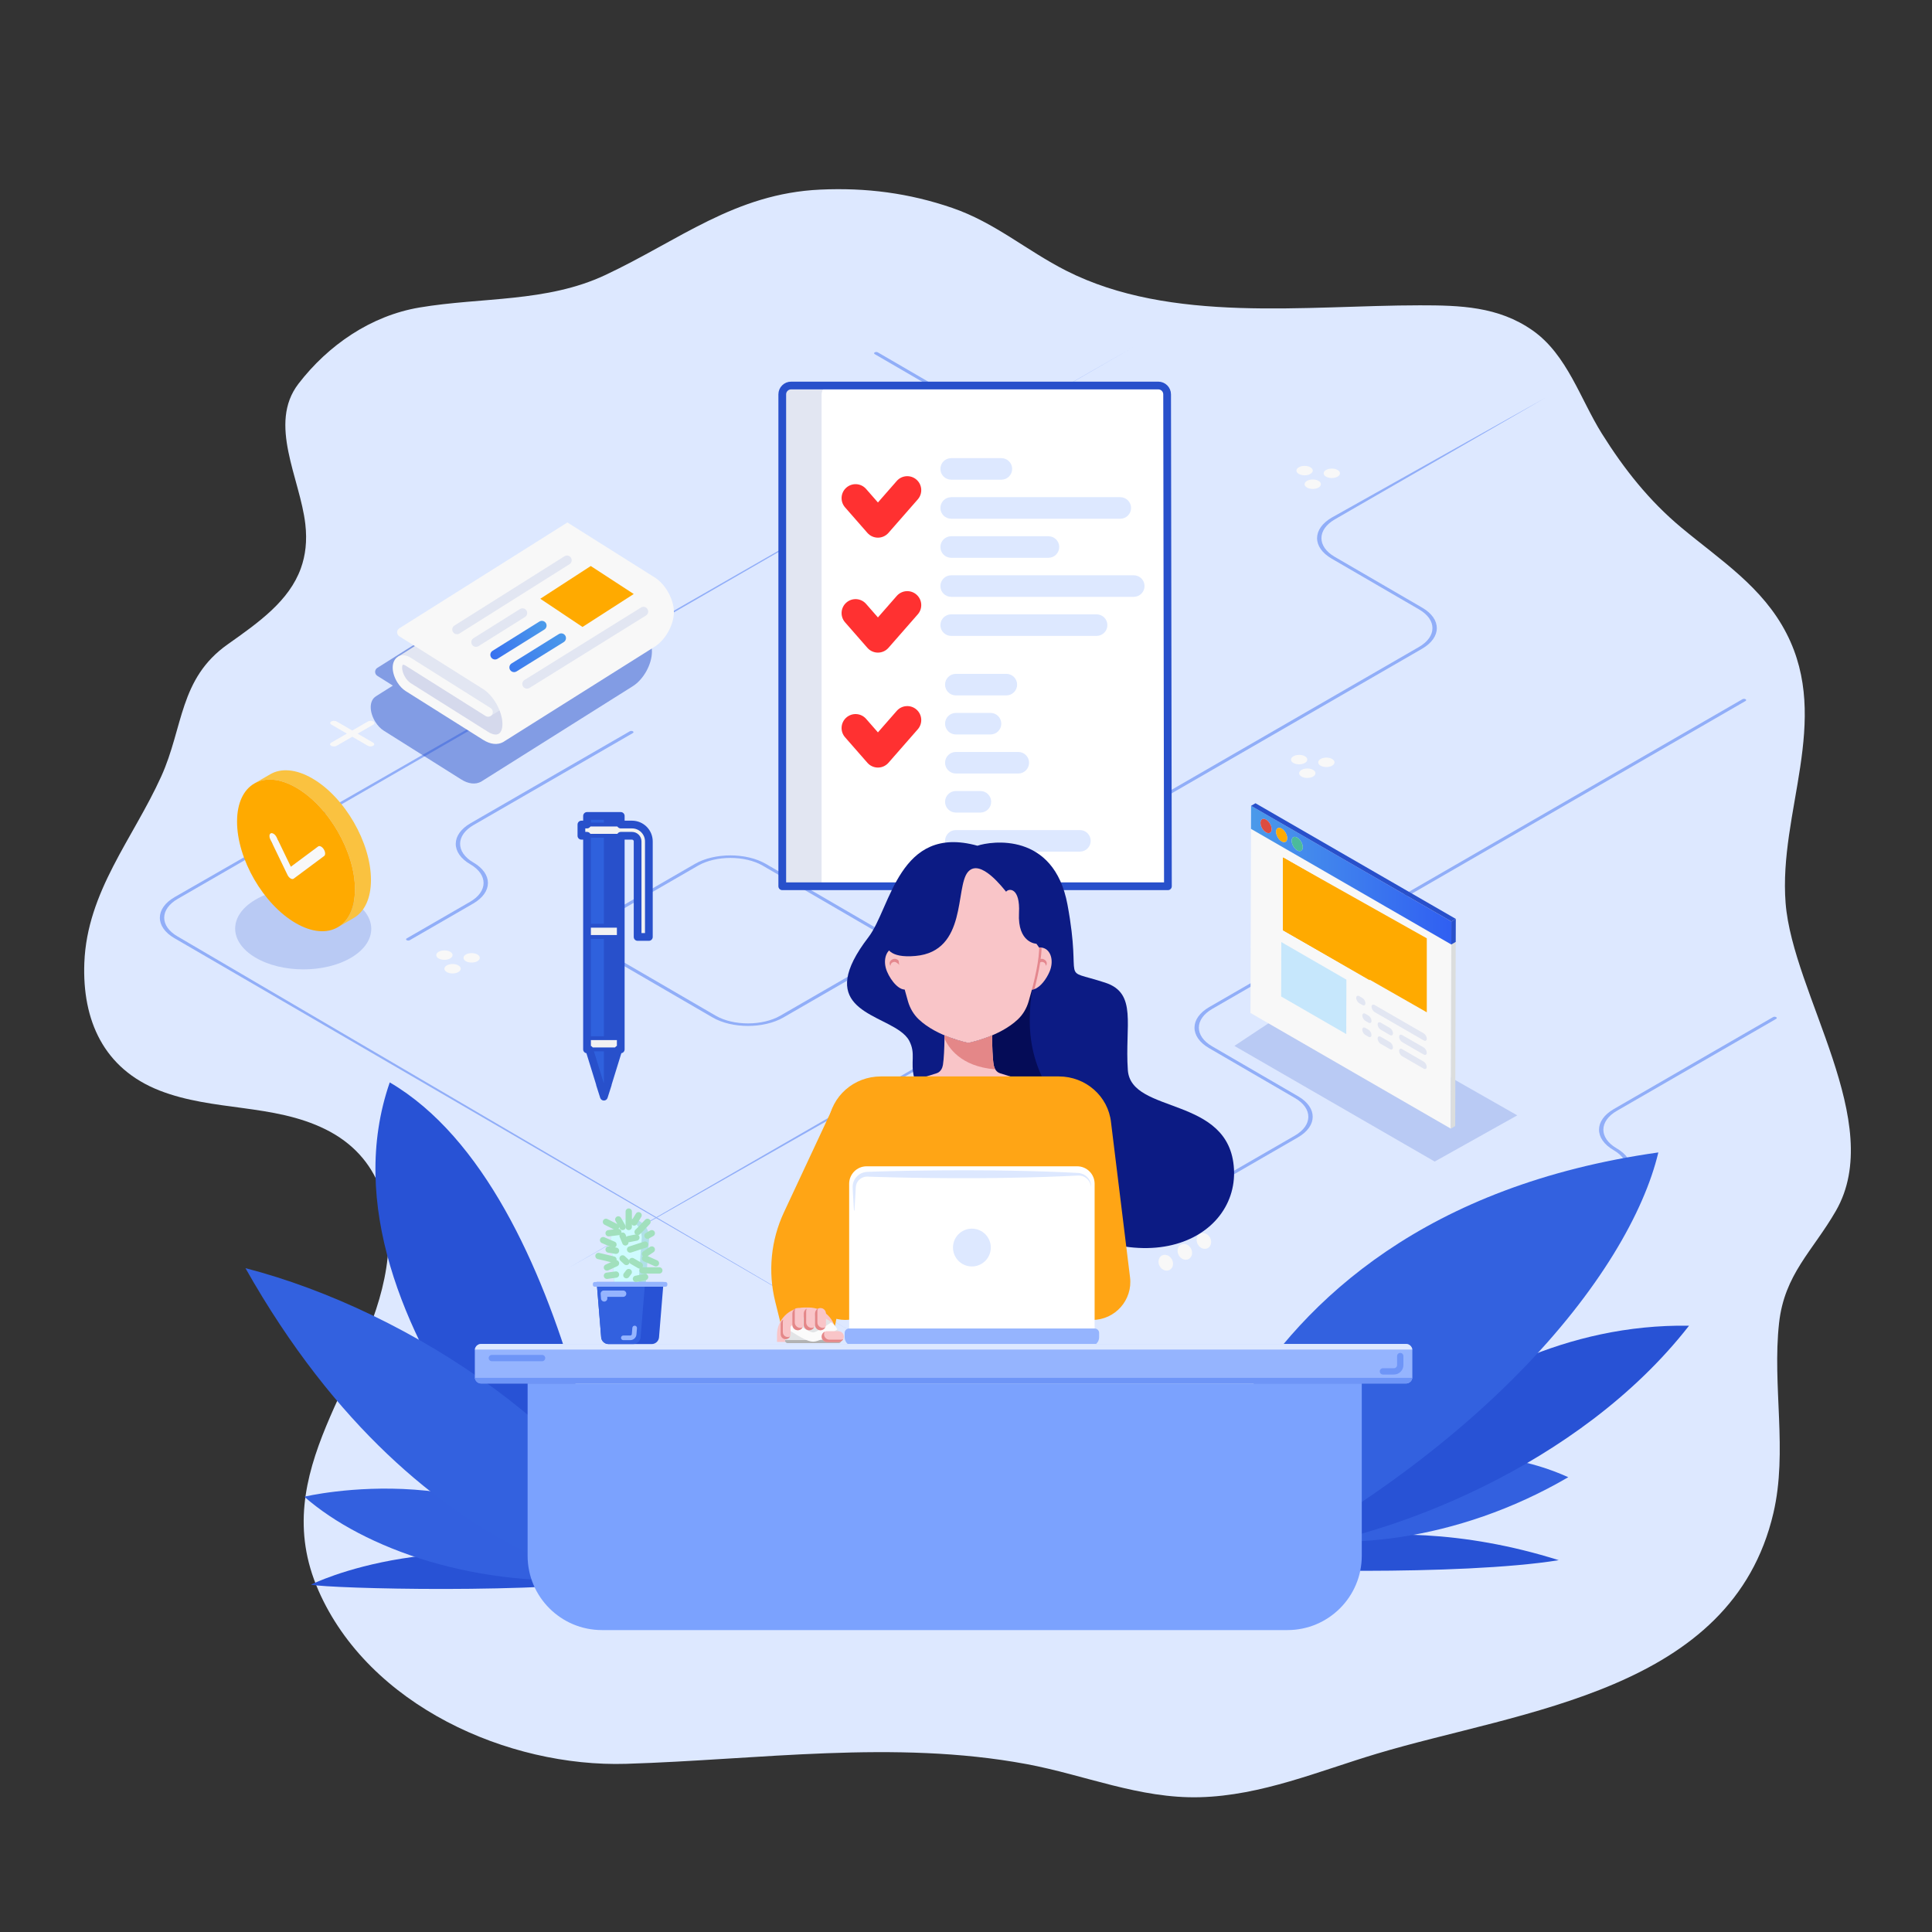 <?xml version="1.0" encoding="iso-8859-1"?>
<!-- Generator: Adobe Illustrator 16.0.0, SVG Export Plug-In . SVG Version: 6.00 Build 0)  -->
<!DOCTYPE svg PUBLIC "-//W3C//DTD SVG 1.1//EN" "http://www.w3.org/Graphics/SVG/1.1/DTD/svg11.dtd">
<svg version="1.1" id="Capa_1" xmlns="http://www.w3.org/2000/svg" xmlns:xlink="http://www.w3.org/1999/xlink" x="0px" y="0px"
	 width="500px" height="500px" viewBox="51 736.073 500 500" style="enable-background:new 51 736.073 500 500;"
	 xml:space="preserve">
<rect x="51" y="736.073" width="500" height="500" fill="#333333" stroke="none"/>
<path style="fill:#DDE8FF;" d="M128.864,883.141c1.188-3.296,1.659-7.043,1.154-11.432c-1.364-11.86-9.749-25.958-1.769-36.328
	c7.694-9.999,18.755-17.61,31.304-19.723c16.131-2.717,32.918-1.293,48.045-8.383c19.15-8.976,33.583-21.125,55.69-22.133
	c11.859-0.541,22.932,0.887,34.159,4.741c11.032,3.788,19.205,11.028,29.456,16.232c27.139,13.777,62.079,8.98,91.547,8.974
	c10.377-0.002,20.305,0.269,29.178,6.493c8.963,6.287,12.341,17.782,17.946,26.729c5.744,9.168,12.224,17.364,20.568,24.317
	c10.095,8.411,21.022,15.32,27.22,27.411c11.589,22.607-2.087,46.269-0.25,69.733c1.849,23.617,26.161,56.878,13,79.697
	c-6,10.403-13.288,16.352-14.692,29.004c-1.8,16.229,2.276,33.149-1.464,49.171c-10.789,46.229-64.957,50.98-102.702,62.308
	c-15.041,4.513-29.816,10.818-45.731,11.239c-15.651,0.415-29.791-5.781-44.963-8.593c-34.134-6.325-69.2-1.094-103.482-0.05
	c-30.579,0.931-66.598-15.028-79.666-44.863c-13.58-31.002,13.068-54.617,17.546-83.415c2.314-14.88-1.483-28.898-15.757-35.946
	c-13.517-6.674-29.008-4.589-42.891-10.015c-14.5-5.667-20.051-18.213-19.485-33.059c0.704-18.443,12.62-32.167,19.892-48.218
	c5.787-12.772,4.646-25.324,17.184-34.187C118.044,897.089,125.815,891.597,128.864,883.141z"/>
<g>
	<g style="opacity:0.5;">
		<g>
			<g>
				<path style="fill:#4574F1;" d="M96.192,968.244c-5.075,2.93-5.101,7.696-0.06,10.625l176.911,102.81L96.931,978.407
					c-4.601-2.675-4.575-7.027,0.055-9.702L344.279,825.93L96.192,968.244z"/>
			</g>
			<g>
				<path style="fill:#4574F1;" d="M304.792,1002.618c4.635-2.675,4.663-7.027,0.058-9.702l-19.875-11.551l-31.213,18.021
					c-5.074,2.93-13.308,2.93-18.349-0.002l-27.432-15.94c-5.042-2.93-5.011-7.698,0.063-10.627l22.807-13.169
					c5.079-2.931,13.306-2.931,18.347,0l35.779,20.792l133.25-76.931c4.635-2.676,4.659-7.026,0.054-9.703l-22.658-13.167
					c-5.041-2.93-5.015-7.7,0.061-10.629l55.214-30.958l-54.421,31.419c-4.634,2.676-4.658,7.03-0.055,9.706l22.66,13.168
					c5.041,2.93,5.018,7.698-0.056,10.627l-133.251,76.932l19.875,11.552c5.041,2.929,5.019,7.697-0.06,10.628l-107.635,61.219
					L304.792,1002.618z M248.397,960.107c-4.602-2.673-12.119-2.673-16.753,0.002l-22.808,13.169
					c-4.636,2.675-4.656,7.027-0.055,9.701l27.432,15.942c4.604,2.675,12.114,2.675,16.75,0l31.212-18.021L248.397,960.107
					L248.397,960.107z"/>
			</g>
			<g>
				<path style="fill:#4574F1;" d="M363.958,996.698c-5.073,2.929-5.101,7.695-0.056,10.627l22.262,12.937
					c4.602,2.675,4.577,7.027-0.055,9.702l-73.295,42.316c-4.635,2.675-12.151,2.675-16.753,0.002l-12.723-7.395
					c-4.601-2.673-4.576-7.027,0.059-9.702l55.419-31.998c0.221-0.128,0.223-0.335,0.004-0.462c-0.223-0.13-0.578-0.128-0.797,0
					l-55.421,31.998c-5.078,2.931-5.105,7.697-0.063,10.626l12.724,7.395c5.041,2.93,13.268,2.93,18.346-0.002l73.295-42.317
					c5.073-2.93,5.102-7.694,0.061-10.625l-22.263-12.938c-4.604-2.675-4.581-7.029,0.051-9.702l137.985-79.667
					c0.223-0.129,0.225-0.333,0.002-0.462c-0.217-0.127-0.572-0.129-0.797,0L363.958,996.698z"/>
			</g>
			<g>
				<path style="fill:#4574F1;" d="M468.648,1023.096c-5.072,2.931-5.101,7.695-0.056,10.629c4.602,2.673,4.577,7.027-0.058,9.702
					l-16.403,9.471c-0.221,0.127-0.221,0.335-0.004,0.462c0.219,0.128,0.578,0.128,0.797,0l16.405-9.471
					c5.076-2.931,5.104-7.697,0.063-10.627c-4.605-2.677-4.581-7.029,0.05-9.704l41.219-23.798c0.219-0.125,0.225-0.331,0.002-0.46
					c-0.219-0.127-0.578-0.127-0.797,0L468.648,1023.096z"/>
			</g>
			<g>
				<path style="fill:#4574F1;" d="M172.773,949.127c-5.074,2.929-5.101,7.695-0.056,10.626c4.601,2.675,4.576,7.028-0.059,9.706
					l-16.403,9.471c-0.221,0.127-0.221,0.335-0.004,0.462c0.219,0.125,0.578,0.125,0.798,0l16.404-9.473
					c5.078-2.932,5.105-7.698,0.064-10.627c-4.605-2.675-4.581-7.03,0.05-9.703l41.218-23.797c0.219-0.127,0.225-0.333,0.002-0.462
					c-0.218-0.127-0.577-0.127-0.797,0L172.773,949.127z"/>
			</g>
		</g>
		<g>
			<path style="fill:#4574F1;" d="M277.38,827.262c-0.223,0.129-0.221,0.335,0.002,0.463l51.282,29.803
				c0.219,0.127,0.574,0.128,0.797,0c0.221-0.127,0.221-0.335,0.004-0.461l-51.284-29.803
				C277.96,827.136,277.601,827.136,277.38,827.262z"/>
		</g>
	</g>
	<g>
		<path style="fill:#F8F8F8;" d="M136.736,922.782c-0.192,0.11-0.286,0.247-0.278,0.406c0.005,0.159,0.112,0.297,0.318,0.417
			l4,2.325l-4.046,2.336c-0.192,0.11-0.295,0.245-0.302,0.406c-0.011,0.157,0.082,0.294,0.273,0.406
			c0.193,0.112,0.424,0.17,0.702,0.174c0.276,0.004,0.517-0.054,0.724-0.174l4.046-2.336l3.997,2.321
			c0.208,0.122,0.445,0.183,0.712,0.182c0.267,0.001,0.498-0.056,0.69-0.167c0.195-0.114,0.288-0.247,0.283-0.406
			c-0.004-0.161-0.105-0.295-0.299-0.408l-3.998-2.323l4.044-2.334c0.195-0.112,0.295-0.249,0.295-0.413
			c-0.002-0.165-0.097-0.299-0.29-0.412c-0.191-0.112-0.424-0.167-0.698-0.161c-0.275,0.002-0.509,0.062-0.704,0.174l-4.043,2.334
			l-4-2.324c-0.207-0.12-0.445-0.183-0.721-0.187C137.166,922.617,136.932,922.667,136.736,922.782z"/>
	</g>
	<g>
		<path style="fill:#F8F8F8;" d="M272.698,876.286c-0.192,0.111-0.286,0.248-0.277,0.406c0.005,0.16,0.112,0.298,0.318,0.418
			l4,2.324l-4.047,2.336c-0.191,0.111-0.294,0.247-0.302,0.406c-0.009,0.158,0.082,0.295,0.273,0.406
			c0.195,0.113,0.425,0.17,0.704,0.175c0.275,0.003,0.515-0.056,0.722-0.175l4.048-2.336l3.996,2.323
			c0.209,0.121,0.445,0.182,0.713,0.181c0.266,0.001,0.497-0.056,0.688-0.167c0.196-0.113,0.29-0.246,0.284-0.406
			c-0.005-0.159-0.106-0.294-0.3-0.407l-3.997-2.323l4.044-2.334c0.194-0.113,0.294-0.25,0.295-0.413
			c-0.002-0.165-0.097-0.299-0.292-0.413c-0.191-0.111-0.424-0.167-0.696-0.162c-0.276,0.004-0.51,0.063-0.705,0.176l-4.044,2.334
			l-4-2.324c-0.206-0.12-0.445-0.182-0.72-0.186C273.128,876.122,272.894,876.173,272.698,876.286z"/>
	</g>
	<g>
		<g>
			<path style="fill:#F8F8F8;" d="M362.557,1055.194c-1.04-0.146-1.878,0.644-1.876,1.765c0.002,1.12,0.846,2.152,1.884,2.299
				c1.038,0.146,1.882-0.649,1.88-1.77C364.442,1056.367,363.596,1055.341,362.557,1055.194z"/>
		</g>
		<g>
			<path style="fill:#F8F8F8;" d="M357.624,1058.014c-1.038-0.146-1.876,0.644-1.874,1.764c0.002,1.121,0.844,2.151,1.882,2.297
				c1.04,0.148,1.884-0.646,1.882-1.768C359.512,1059.185,358.662,1058.159,357.624,1058.014z"/>
		</g>
		<g>
			<path style="fill:#F8F8F8;" d="M352.693,1060.831c-1.038-0.146-1.878,0.644-1.874,1.764c0.002,1.12,0.844,2.153,1.882,2.299
				c1.038,0.146,1.884-0.649,1.882-1.77S353.731,1060.977,352.693,1060.831z"/>
		</g>
	</g>
	<g>
		<g>
			<path style="fill:#F8F8F8;" d="M299.081,997.892c-0.828,0.477-0.833,1.251-0.01,1.729c0.821,0.479,2.157,0.479,2.985,0
				c0.827-0.478,0.833-1.252,0.01-1.729C301.243,997.412,299.908,997.412,299.081,997.892z"/>
		</g>
		<g>
			<path style="fill:#F8F8F8;" d="M294.15,1000.708c-0.829,0.479-0.833,1.252-0.01,1.73c0.822,0.478,2.158,0.478,2.986,0
				c0.827-0.479,0.831-1.251,0.009-1.73C296.313,1000.231,294.977,1000.231,294.15,1000.708z"/>
		</g>
		<g>
			<path style="fill:#F8F8F8;" d="M292.036,997.187c-0.828,0.479-0.832,1.251-0.009,1.729c0.821,0.478,2.157,0.478,2.985,0
				c0.827-0.479,0.832-1.251,0.009-1.729C294.2,996.709,292.863,996.709,292.036,997.187z"/>
		</g>
	</g>
	<g>
		<g>
			<path style="fill:#F8F8F8;" d="M394.183,857.701c-0.826,0.478-0.83,1.251-0.009,1.729c0.823,0.478,2.158,0.478,2.985,0
				c0.828-0.478,0.832-1.251,0.011-1.729C396.348,857.224,395.012,857.224,394.183,857.701z"/>
		</g>
		<g>
			<path style="fill:#F8F8F8;" d="M389.252,860.52c-0.826,0.478-0.832,1.251-0.009,1.729c0.822,0.478,2.158,0.478,2.985,0
				c0.828-0.478,0.832-1.251,0.009-1.729C391.416,860.042,390.081,860.042,389.252,860.52z"/>
		</g>
		<g>
			<path style="fill:#F8F8F8;" d="M387.139,856.997c-0.827,0.478-0.831,1.251-0.01,1.729c0.823,0.478,2.159,0.478,2.985,0
				c0.829-0.478,0.833-1.252,0.012-1.729C389.303,856.519,387.967,856.519,387.139,856.997z"/>
		</g>
	</g>
	<g>
		<g>
			<path style="fill:#F8F8F8;" d="M171.572,983.097c-0.828,0.478-0.832,1.252-0.01,1.73c0.823,0.478,2.159,0.478,2.986,0
				c0.828-0.479,0.832-1.251,0.01-1.73C173.735,982.62,172.4,982.62,171.572,983.097z"/>
		</g>
		<g>
			<path style="fill:#F8F8F8;" d="M166.64,985.914c-0.827,0.479-0.832,1.253-0.009,1.73c0.822,0.479,2.159,0.479,2.985,0
				c0.829-0.478,0.833-1.252,0.01-1.73C168.804,985.438,167.469,985.438,166.64,985.914z"/>
		</g>
		<g>
			<path style="fill:#F8F8F8;" d="M164.527,982.392c-0.828,0.479-0.832,1.254-0.01,1.73c0.823,0.477,2.159,0.477,2.986,0
				s0.832-1.251,0.01-1.73C166.69,981.915,165.355,981.915,164.527,982.392z"/>
		</g>
	</g>
	<g>
		<g>
			<path style="fill:#F8F8F8;" d="M392.772,932.498c-0.827,0.479-0.832,1.251-0.01,1.73c0.823,0.477,2.159,0.477,2.986,0
				c0.828-0.479,0.832-1.251,0.009-1.73C394.937,932.021,393.602,932.021,392.772,932.498z"/>
		</g>
		<g>
			<path style="fill:#F8F8F8;" d="M387.842,935.316c-0.827,0.477-0.833,1.251-0.01,1.729c0.821,0.479,2.159,0.479,2.985,0
				c0.827-0.477,0.833-1.251,0.01-1.729C390.006,934.837,388.67,934.837,387.842,935.316z"/>
		</g>
		<g>
			<path style="fill:#F8F8F8;" d="M385.728,931.794c-0.826,0.477-0.832,1.251-0.009,1.729c0.823,0.479,2.158,0.479,2.985,0
				c0.828-0.477,0.832-1.251,0.009-1.729C387.893,931.315,386.557,931.315,385.728,931.794z"/>
		</g>
	</g>
	<path style="opacity:0.2;fill:#2850CB;" d="M141.879,968.985c-6.897-4.11-18.048-4.11-24.901,0
		c-6.852,4.105-6.818,10.769,0.081,14.879c6.902,4.109,18.047,4.109,24.905,0C148.817,979.754,148.782,973.091,141.879,968.985z"/>
	<g>
		<g>
			<g>
				<g>
					<polygon style="opacity:0.2;fill:#2850CB;" points="443.667,1024.726 422.299,1036.679 370.459,1006.749 389.699,994.009 					
						"/>
				</g>
				<g>
					<g style="enable-background:new    ;">
						<g>
							<polygon style="fill:#F8F8F8;" points="374.76,950.575 374.624,998.229 426.464,1028.159 426.599,980.504 							"/>
						</g>
						<g>
							<polygon style="fill:#EDF0F1;" points="374.76,950.575 375.903,949.91 427.743,979.839 426.599,980.504 							"/>
						</g>
						<g>
							<polygon style="fill:#DBDDDD;" points="426.599,980.504 427.743,979.839 427.607,1027.493 426.464,1028.159 							"/>
						</g>
						<g>
							<g>
								<linearGradient id="SVGID_1_" gradientUnits="userSpaceOnUse" x1="374.76" y1="962.562" x2="426.615" y2="962.562">
									<stop  offset="2.100000e-007" style="stop-color:#4B9AEA"/>
									<stop  offset="1" style="stop-color:#305FF2"/>
								</linearGradient>
								<path style="fill:url(#SVGID_1_);" d="M374.776,944.618l51.839,29.93l-0.017,5.957l-51.839-29.93L374.776,944.618z
									 M378.65,951.494c0.796,0.459,1.443,0.093,1.446-0.821c0.002-0.915-0.641-2.029-1.437-2.488
									c-0.796-0.459-1.443-0.09-1.445,0.824C377.211,949.924,377.854,951.035,378.65,951.494L378.65,951.494z M386.715,956.15
									c0.795,0.459,1.443,0.093,1.445-0.821c0.003-0.915-0.641-2.029-1.437-2.488s-1.44-0.089-1.443,0.826
									C385.277,954.581,385.919,955.69,386.715,956.15L386.715,956.15z M382.684,953.823c0.793,0.458,1.441,0.092,1.443-0.822
									c0.003-0.915-0.641-2.029-1.434-2.487c-0.796-0.459-1.443-0.09-1.446,0.824
									C381.245,952.252,381.888,953.363,382.684,953.823L382.684,953.823z"/>
							</g>
							<g>
								<polygon style="fill:#2850CB;" points="374.776,944.618 375.92,943.953 427.76,973.883 426.615,974.548 								"/>
							</g>
							<g>
								<polygon style="fill:#2850CB;" points="426.615,974.548 427.76,973.883 427.743,979.839 426.599,980.504 								"/>
							</g>
							<g>
								<g>
									<path style="fill:#FFAA00;" d="M382.693,950.514c0.793,0.458,1.437,1.572,1.434,2.487c-0.002,0.915-0.65,1.28-1.443,0.822
										c-0.796-0.459-1.438-1.571-1.437-2.485C381.25,950.423,381.897,950.055,382.693,950.514z"/>
								</g>
								<g>
									<path style="fill:#4BBB9C;" d="M386.724,952.841c0.796,0.459,1.439,1.574,1.437,2.488c-0.002,0.914-0.65,1.28-1.445,0.821
										c-0.796-0.459-1.438-1.569-1.435-2.483C385.283,952.752,385.928,952.381,386.724,952.841z"/>
								</g>
								<g>
									<path style="fill:#DC4D3F;" d="M378.66,948.185c0.796,0.459,1.439,1.574,1.437,2.488c-0.003,0.914-0.65,1.28-1.446,0.821
										c-0.795-0.459-1.439-1.57-1.436-2.485C377.217,948.095,377.864,947.726,378.66,948.185z"/>
								</g>
							</g>
						</g>
					</g>
				</g>
			</g>
			<g>
				<g>
					<path style="fill:#E2E6F2;" d="M410.716,1002.114c0.438,0.253,0.793,0.865,0.791,1.371c-0.001,0.504-0.356,0.707-0.796,0.453
						l-2.383-1.375c-0.435-0.252-0.793-0.867-0.791-1.371c0.001-0.505,0.361-0.705,0.796-0.454L410.716,1002.114z"/>
				</g>
				<g>
					<path style="fill:#E2E6F2;" d="M410.705,1005.763c0.439,0.254,0.793,0.867,0.791,1.371c-0.001,0.506-0.356,0.708-0.796,0.454
						l-2.382-1.376c-0.436-0.25-0.793-0.865-0.792-1.37c0.002-0.505,0.362-0.704,0.797-0.454L410.705,1005.763z"/>
				</g>
				<g>
					<path style="fill:#E2E6F2;" d="M419.439,1010.807c0.439,0.253,0.793,0.865,0.792,1.37c-0.002,0.505-0.357,0.707-0.797,0.453
						l-5.559-3.207c-0.439-0.254-0.793-0.867-0.791-1.371c0.001-0.506,0.357-0.709,0.797-0.455L419.439,1010.807z"/>
				</g>
				<g>
					<path style="fill:#E2E6F2;" d="M419.45,1007.157c0.438,0.252,0.793,0.865,0.791,1.37c-0.001,0.505-0.356,0.707-0.796,0.454
						l-5.559-3.209c-0.439-0.254-0.793-0.867-0.792-1.371c0.002-0.504,0.357-0.707,0.797-0.454L419.45,1007.157z"/>
				</g>
				<g>
					<path style="fill:#E2E6F2;" d="M419.461,1003.507c0.438,0.254,0.792,0.866,0.79,1.371c-0.001,0.5-0.356,0.707-0.796,0.453
						l-12.704-7.334c-0.436-0.252-0.793-0.871-0.792-1.371c0.002-0.505,0.361-0.705,0.797-0.454L419.461,1003.507z"/>
				</g>
				<g>
					<path style="fill:#E2E6F2;" d="M403.58,994.338c0.439,0.254,0.793,0.866,0.791,1.371c-0.002,0.5-0.357,0.708-0.797,0.454
						l-0.794-0.459c-0.435-0.25-0.793-0.871-0.791-1.371c0.001-0.504,0.361-0.705,0.797-0.453L403.58,994.338z"/>
				</g>
				<g>
					<path style="fill:#E2E6F2;" d="M405.157,998.905c0.439,0.253,0.793,0.865,0.792,1.37c-0.002,0.505-0.357,0.708-0.797,0.454
						l-0.795-0.459c-0.435-0.25-0.792-0.865-0.791-1.37c0.002-0.505,0.362-0.706,0.797-0.454L405.157,998.905z"/>
				</g>
				<g>
					<path style="fill:#E2E6F2;" d="M405.147,1002.554c0.438,0.254,0.793,0.866,0.791,1.371s-0.357,0.707-0.797,0.455l-0.794-0.459
						c-0.435-0.252-0.793-0.866-0.792-1.371c0.002-0.504,0.362-0.705,0.798-0.453L405.147,1002.554z"/>
				</g>
			</g>
			<polygon style="fill:#C6E7FC;" points="382.599,979.877 382.56,993.962 399.409,1003.69 399.449,989.605 			"/>
		</g>
	</g>
	<g>
		<g style="enable-background:new    ;">
			<g>
				<path style="fill:#F8F8F8;" d="M134.111,955.174c0.243,0.14,0.488,0.38,0.685,0.692c0.431,0.679,0.478,1.466,0.097,1.743
					l-7.888,5.868c-0.198,0.149-0.484,0.135-0.789-0.04c-0.341-0.211-0.633-0.548-0.82-0.941l-4.448-9.21
					c-0.351-0.729-0.266-1.431,0.189-1.575c0.192-0.058,0.417-0.011,0.639,0.118c0.312,0.18,0.619,0.519,0.824,0.943l3.673,7.606
					l7.052-5.245C133.53,954.978,133.819,955.006,134.111,955.174z"/>
			</g>
			<path style="fill:#FAC240;" d="M131.793,937.507c-4.237-2.445-8.075-2.671-10.847-1.061l-4.143,2.407
				c2.772-1.61,6.611-1.384,10.848,1.061c8.424,4.866,15.239,16.665,15.212,26.349c-0.013,4.81-1.713,8.192-4.452,9.784l4.143-2.407
				c2.739-1.592,4.438-4.975,4.452-9.784C147.033,954.172,140.218,942.372,131.793,937.507z"/>
			<g>
				<path style="fill:#FFAA00;" d="M127.651,939.914c8.424,4.866,15.239,16.665,15.212,26.349
					c-0.028,9.681-6.888,13.586-15.313,8.723c-8.423-4.865-15.228-16.658-15.2-26.338
					C112.378,938.962,119.227,935.051,127.651,939.914z M134.893,957.61c0.381-0.277,0.334-1.064-0.097-1.743
					c-0.196-0.313-0.441-0.552-0.685-0.692c-0.292-0.168-0.581-0.196-0.786-0.041l-7.052,5.245l-3.673-7.606
					c-0.205-0.424-0.512-0.763-0.824-0.943c-0.223-0.129-0.447-0.176-0.639-0.118c-0.455,0.144-0.54,0.846-0.189,1.575l4.448,9.21
					c0.187,0.393,0.479,0.729,0.79,0.918c0.334,0.197,0.62,0.211,0.818,0.062L134.893,957.61L134.893,957.61z"/>
			</g>
		</g>
	</g>
	<g>
		<g>
			<polygon style="fill:#FFAA00;" points="383.001,976.788 383.055,958.008 405.521,970.979 405.468,989.759 			"/>
			<g style="enable-background:new    ;">
				<defs>
					<polygon id="SVGID_2_" style="enable-background:new    ;" points="383.001,976.788 383.055,958.008 420.251,978.905 
						420.251,998.051 					"/>
				</defs>
				<use xlink:href="#SVGID_2_"  style="overflow:visible;fill:#FFAA00;"/>
				<clipPath id="SVGID_3_">
					<use xlink:href="#SVGID_2_"  style="overflow:visible;"/>
				</clipPath>
				<polygon style="clip-path:url(#SVGID_3_);fill:#FFAA00;" points="383.055,958.008 383.001,976.788 405.468,989.759 
					405.521,970.979 				"/>
			</g>
		</g>
	</g>
	<g>
		<g>
			<g>
				<polygon style="fill:#2F61DD;" points="202.922,947.237 202.922,1005.765 203.384,1007.263 206.271,1016.603 207.285,1019.886 
					208.299,1016.603 211.186,1007.263 211.651,1005.765 211.651,947.237 				"/>
				<polygon style="fill:#2850CB;" points="207.285,947.237 207.285,1019.886 208.299,1016.603 211.186,1007.263 211.651,1005.765 
					211.651,947.237 				"/>
			</g>
			<g>
				<path style="fill:#F2F2F2;" d="M201.469,949.463v2.91h13.092c0.802,0,1.453,0.651,1.453,1.454v24.73h2.91v-24.73
					c0-2.41-1.953-4.363-4.363-4.363H201.469z"/>
				<rect x="202.922" y="975.647" style="fill:#F2F2F2;" width="8.728" height="2.91"/>
				<rect x="202.922" y="1004.741" style="fill:#F2F2F2;" width="8.728" height="2.91"/>
			</g>
			<polygon style="fill:#2850CB;" points="206.271,1016.704 207.285,1019.886 208.299,1016.704 			"/>
		</g>
		<path style="fill:none;stroke:#2850CB;stroke-width:2;stroke-linecap:round;stroke-linejoin:round;stroke-miterlimit:10;" d="
			M201.469,949.463h1.453v-2.227h4.363h4.366v2.227h2.91c2.41,0,4.363,1.954,4.363,4.363v24.73h-2.91v-24.73
			c0-0.802-0.651-1.454-1.453-1.454h-2.91v53.392h-0.001v1.887h-0.584l-2.767,8.951l-0.031,0.102h0.031l-1.014,3.182l-1.014-3.182
			h0.031l-0.031-0.102l-2.768-8.951h-0.582v-1.887l0,0v-53.392h-1.453V949.463z"/>
		<g>
			<path style="fill:none;stroke:#2850CB;stroke-linecap:round;stroke-linejoin:round;stroke-miterlimit:10;" d="M201.469,949.463
				v2.91h13.092c0.802,0,1.453,0.651,1.453,1.454v24.73h2.91v-24.73c0-2.41-1.953-4.363-4.363-4.363H201.469z"/>
			
				<rect x="202.922" y="975.647" style="fill:none;stroke:#2850CB;stroke-linecap:round;stroke-linejoin:round;stroke-miterlimit:10;" width="8.728" height="2.91"/>
			
				<rect x="202.922" y="1004.741" style="fill:none;stroke:#2850CB;stroke-linecap:round;stroke-linejoin:round;stroke-miterlimit:10;" width="8.728" height="2.91"/>
		</g>
	</g>
	<g>
		<g>
			<g>
				<path style="fill:#FFFFFF;" d="M353.049,838.128c0-1.255-1.027-2.284-2.283-2.284h-95.032c-1.257,0-2.285,1.028-2.285,2.284
					v127.311h99.807L353.049,838.128z"/>
				<path style="fill:#E2E6F2;" d="M265.914,835.844h-10.18c-1.257,0-2.285,1.028-2.285,2.284v127.311h10.18V838.128
					C263.628,836.872,264.657,835.844,265.914,835.844z"/>
			</g>
			<path style="fill:#FF3131;" d="M278.206,875.219c-1.042,0-2.034-0.45-2.722-1.234l-5.787-6.61
				c-1.315-1.504-1.164-3.789,0.34-5.104c1.502-1.316,3.787-1.164,5.104,0.339l3.065,3.502l4.874-5.568
				c1.315-1.503,3.601-1.655,5.104-0.339c1.504,1.316,1.656,3.602,0.34,5.104l-7.596,8.677
				C280.241,874.769,279.25,875.219,278.206,875.219z"/>
			<path style="fill:#FF3131;" d="M278.206,904.968c-1.042,0-2.034-0.449-2.722-1.233l-5.787-6.61
				c-1.315-1.503-1.164-3.788,0.34-5.104c1.503-1.315,3.788-1.163,5.104,0.339l3.065,3.502l4.874-5.568
				c1.315-1.502,3.601-1.654,5.104-0.339c1.504,1.316,1.656,3.602,0.34,5.104l-7.596,8.677
				C280.241,904.519,279.25,904.968,278.206,904.968z"/>
			<path style="fill:#FF3131;" d="M278.206,934.718L278.206,934.718c-1.042,0-2.034-0.45-2.722-1.234l-5.787-6.61
				c-1.315-1.504-1.164-3.789,0.34-5.104c1.502-1.316,3.787-1.163,5.104,0.339l3.065,3.502l4.874-5.567
				c1.315-1.504,3.601-1.655,5.104-0.34c1.504,1.316,1.656,3.602,0.34,5.104l-7.596,8.677
				C280.241,934.268,279.25,934.718,278.206,934.718z"/>
			<path style="fill:#DDE8FF;" d="M310.158,854.639h-12.997c-1.539,0-2.787,1.248-2.787,2.787l0,0c0,1.54,1.248,2.788,2.787,2.788
				h12.997c1.539,0,2.789-1.248,2.789-2.788l0,0C312.947,855.887,311.697,854.639,310.158,854.639z"/>
			<path style="fill:#DDE8FF;" d="M333.27,953.684L333.27,953.684c0-1.54-1.248-2.788-2.787-2.788h-32.114
				c-1.54,0-2.787,1.248-2.787,2.787v0.001c0,1.539,1.247,2.787,2.787,2.787h32.114C332.021,956.471,333.27,955.223,333.27,953.684z
				"/>
			<path style="fill:#DDE8FF;" d="M340.934,864.746h-43.772c-1.539,0-2.787,1.248-2.787,2.788l0,0c0,1.539,1.248,2.787,2.787,2.787
				h43.772c1.539,0,2.787-1.248,2.787-2.787l0,0C343.721,865.994,342.473,864.746,340.934,864.746z"/>
			<path style="fill:#DDE8FF;" d="M307.512,943.577L307.512,943.577c0-1.54-1.248-2.788-2.787-2.788h-6.356
				c-1.54,0-2.787,1.248-2.787,2.788l0,0c0,1.539,1.247,2.788,2.787,2.788h6.356C306.264,946.365,307.512,945.116,307.512,943.577z"
				/>
			<path style="fill:#DDE8FF;" d="M322.34,874.852h-25.178c-1.539,0-2.787,1.248-2.787,2.788l0,0c0,1.54,1.248,2.787,2.787,2.787
				h25.178c1.541,0,2.789-1.247,2.789-2.787l0,0C325.129,876.1,323.881,874.852,322.34,874.852z"/>
			<path style="fill:#DDE8FF;" d="M317.324,933.47L317.324,933.47c0-1.54-1.248-2.788-2.787-2.788h-16.168
				c-1.54,0-2.787,1.248-2.787,2.788l0,0c0,1.539,1.247,2.787,2.787,2.787h16.168C316.076,936.257,317.324,935.009,317.324,933.47z"
				/>
			<path style="fill:#DDE8FF;" d="M344.418,884.959h-47.256c-1.539,0-2.787,1.248-2.787,2.787v0.001
				c0,1.539,1.248,2.787,2.787,2.787h47.256c1.541,0,2.789-1.248,2.789-2.787v-0.001
				C347.207,886.208,345.959,884.959,344.418,884.959z"/>
			<path style="fill:#DDE8FF;" d="M310.133,923.363L310.133,923.363c0-1.539-1.248-2.788-2.787-2.788h-8.977
				c-1.54,0-2.787,1.249-2.787,2.788l0,0c0,1.54,1.247,2.788,2.787,2.788h8.977C308.885,926.151,310.133,924.903,310.133,923.363z"
				/>
			<path style="fill:#DDE8FF;" d="M334.801,895.066h-37.639c-1.539,0-2.787,1.248-2.787,2.788l0,0c0,1.539,1.248,2.787,2.787,2.787
				h37.639c1.539,0,2.789-1.248,2.789-2.787l0,0C337.59,896.314,336.34,895.066,334.801,895.066z"/>
			<path style="fill:#DDE8FF;" d="M314.23,913.256L314.23,913.256c0-1.54-1.248-2.788-2.787-2.788h-13.075
				c-1.54,0-2.787,1.248-2.787,2.788l0,0c0,1.539,1.247,2.787,2.787,2.787h13.075C312.982,916.043,314.23,914.795,314.23,913.256z"
				/>
		</g>
		<path style="fill:none;stroke:#2850CB;stroke-width:2;stroke-linecap:round;stroke-linejoin:round;stroke-miterlimit:10;" d="
			M353.049,838.128c0-1.255-1.027-2.284-2.283-2.284h-84.852h-10.18c-1.257,0-2.285,1.028-2.285,2.284v127.31h10.18h89.627
			L353.049,838.128z"/>
	</g>
	<path style="opacity:0.5;fill:#2850CB;" d="M214.787,895.769l-22.626-14.248l-2.284,1.438l-41.234,25.965l0.001,0.001
		c-0.145,0.092-0.272,0.217-0.371,0.372c-0.358,0.57-0.187,1.32,0.381,1.678l4.023,2.533l-4.395,2.767l0.006,0.004
		c-0.854,0.527-1.345,1.538-1.345,2.806c0,1.257,0.473,2.659,1.224,3.852c0.574,0.912,1.312,1.702,2.125,2.214l20.061,12.633
		c1.871,1.179,3.705,1.383,5.164,0.578c0.116-0.064,0.227-0.136,0.334-0.21l38.933-24.503c2.767-1.742,4.935-5.669,4.935-8.94
		C219.722,901.438,217.554,897.512,214.787,895.769z"/>
	<g>
		<path style="fill:#D5D9EC;" d="M156.628,907.315l20.694,13.031l-0.633-6.97c3.059,1.927,5.562,6.459,5.562,10.074
			s-2.503,4.997-5.562,3.07l-20.061-12.631c-1.529-0.964-2.781-3.23-2.781-5.038C153.847,907.043,155.099,906.353,156.628,907.315z"
			/>
		<polygon style="fill:#E2E6F2;" points="197.704,878.502 215.904,897.487 177.97,921.375 153.969,906.041 		"/>
		<path style="fill:#F8F8F8;" d="M154.077,905.979c0.918-0.507,2.084-0.396,3.2,0.306l20.693,13.031
			c0.569,0.358,0.739,1.109,0.381,1.678c-0.358,0.569-1.109,0.739-1.678,0.381l-20.693-13.031c-0.404-0.254-0.668-0.269-0.728-0.236
			c-0.059,0.033-0.188,0.265-0.188,0.742c0,1.393,1.034,3.266,2.212,4.008l20.061,12.632c1.072,0.675,2.053,0.859,2.691,0.507
			c0.639-0.353,1.005-1.282,1.005-2.548c0-3.198-2.287-7.34-4.993-9.043l-21.7-13.665c-0.568-0.358-0.739-1.11-0.381-1.678
			c0.098-0.155,0.226-0.28,0.371-0.374l-0.001-0.001l41.234-25.965l2.283-1.438l22.626,14.248c2.768,1.742,4.935,5.669,4.935,8.94
			c0,3.269-2.167,7.196-4.935,8.939l-38.933,24.502c-0.108,0.076-0.219,0.147-0.335,0.211c-1.459,0.805-3.293,0.599-5.164-0.579
			l-20.061-12.632c-0.814-0.513-1.551-1.304-2.125-2.215c-0.751-1.193-1.224-2.594-1.224-3.852
			C152.631,907.533,153.158,906.486,154.077,905.979z"/>
		<g>
			<path style="fill:#E2E6F2;" d="M169.266,900.209c0.222,0,0.446-0.061,0.647-0.188l28.474-17.93
				c0.568-0.358,0.739-1.109,0.381-1.678c-0.358-0.568-1.109-0.739-1.678-0.381l-28.474,17.93c-0.569,0.358-0.739,1.109-0.381,1.678
				C168.466,900.008,168.862,900.209,169.266,900.209z"/>
			<path style="fill:#E2E6F2;" d="M174.192,903.479c0.221,0,0.444-0.06,0.645-0.185l12.029-7.543
				c0.569-0.356,0.741-1.107,0.385-1.676c-0.357-0.57-1.108-0.742-1.678-0.384l-12.028,7.542c-0.569,0.358-0.742,1.108-0.384,1.678
				C173.391,903.277,173.788,903.479,174.192,903.479z"/>
			<linearGradient id="SVGID_4_" gradientUnits="userSpaceOnUse" x1="192.17" y1="898.287" x2="171.678" y2="908.432">
				<stop  offset="2.100000e-007" style="stop-color:#4B9AEA"/>
				<stop  offset="1" style="stop-color:#305FF2"/>
			</linearGradient>
			<path style="fill:url(#SVGID_4_);" d="M179.119,906.75c0.22,0,0.443-0.06,0.643-0.186l12.121-7.568
				c0.569-0.356,0.744-1.107,0.388-1.676c-0.355-0.57-1.106-0.744-1.676-0.388l-12.121,7.568c-0.57,0.356-0.743,1.107-0.388,1.676
				C178.316,906.546,178.713,906.75,179.119,906.75z"/>
		</g>
		<polygon style="fill:#FFAA00;" points="190.829,891.029 203.891,882.558 215.011,889.802 201.75,898.331 		"/>
		<g>
			<linearGradient id="SVGID_5_" gradientUnits="userSpaceOnUse" x1="198.157" y1="900.269" x2="169.277" y2="917.346">
				<stop  offset="2.100000e-007" style="stop-color:#4B9AEA"/>
				<stop  offset="1" style="stop-color:#305FF2"/>
			</linearGradient>
			<path style="fill:url(#SVGID_5_);" d="M184.045,910.019c0.219,0,0.441-0.059,0.642-0.184l12.214-7.593
				c0.57-0.354,0.746-1.105,0.391-1.676c-0.354-0.57-1.104-0.746-1.676-0.391l-12.214,7.595c-0.571,0.355-0.745,1.105-0.391,1.675
				C183.241,909.816,183.639,910.019,184.045,910.019z"/>
			<path style="fill:#E2E6F2;" d="M187.388,914.294c0.22,0,0.441-0.06,0.642-0.184l30.146-18.743
				c0.57-0.355,0.746-1.105,0.391-1.676c-0.354-0.571-1.105-0.746-1.675-0.391l-30.146,18.744c-0.571,0.355-0.746,1.105-0.391,1.676
				C186.584,914.091,186.981,914.294,187.388,914.294z"/>
		</g>
	</g>
</g>
<g>
	<g>
		<path style="fill:#2852D5;" d="M369.573,1141.494c0,0,34.549-17.479,84.83-1.646
			C428.8,1143.962,374.715,1142.522,369.573,1141.494z"/>
	</g>
	<g>
		<path style="fill:#2852D5;" d="M131.471,1146.188c0,0,34.549-17.48,84.829-1.646
			C190.697,1148.655,136.612,1147.216,131.471,1146.188z"/>
	</g>
	<g>
		<path style="fill:#3360DF;" d="M377.137,1132.451c0,0,40.08-32.027,79.73-14.079
			C428.006,1135.229,396.666,1138.078,377.137,1132.451z"/>
	</g>
	<g>
		<path style="fill:#3360DF;" d="M129.752,1123.417c0,0,49.898-11.928,78.143,21.188
			C174.604,1147.577,145.031,1136.819,129.752,1123.417z"/>
	</g>
	<g>
		<g>
			<path style="fill:#2852D5;" d="M211.35,1150.365c0,0-81.25-71.333-59.483-134.167
				C200.53,1044.666,211.35,1150.365,211.35,1150.365z"/>
		</g>
		<g>
			<path style="fill:#3361DF;" d="M223.122,1148.215c0,0-61.755-0.948-108.597-83.944
				C157.317,1075.32,207.682,1108.651,223.122,1148.215z"/>
		</g>
	</g>
	<g>
		<path style="fill:#2852D5;" d="M383.515,1137.134c0,0,40.991-58.911,104.61-57.973
			C459.477,1115.888,409.806,1134.044,383.515,1137.134z"/>
	</g>
	<g>
		<path style="fill:#3361DF;" d="M353.526,1152.449c0,0,6.681-101.194,126.652-118.125
			C472.8,1065.288,433.64,1116.027,353.526,1152.449z"/>
	</g>
	<g>
		<g>
			<g>
				<path style="fill:#FFA515;" d="M253.507,1080.498l-1.878-7.557c-1.921-7.73-1.129-15.886,2.243-23.103l12.764-27.31l12.22,3.838
					l-11.311,50.596l-0.606,3.03L253.507,1080.498z"/>
			</g>
			<g>
				<path style="fill:#0C1B84;" d="M311.104,1042.634c-16.083-14.091-21.408-21.55-23.129-26.374
					c-0.167-0.463-0.303-0.901-0.401-1.32c-1.018-4.047,0.481-6.133-1.246-9.47c-0.512-0.994-1.382-1.833-2.449-2.592
					c-6.774-4.812-21.772-6.49-8.119-24.271c5.787-7.545,7.842-29.329,28.2-23.659c3.505-1.191,19.779-3.702,23.302,15.238
					c3.998,21.507-2.541,16.188,9.772,20.205c8.391,2.739,5.041,11.037,5.849,22.617c0.809,11.579,26.387,6.489,27.467,25.608
					C371.422,1057.736,343.69,1071.18,311.104,1042.634z"/>
			</g>
			<g>
				<path style="fill:#050C57;" d="M339.105,1033.68c-8.511,5.644-2.872-24.924-21.957-13.609
					c-16.825-7.26-32.172-28.52-32.172-28.52s18.89-4.009,31.463-12.646C327.598,979.7,300.684,1010.084,339.105,1033.68z"/>
			</g>
			<g>
				<g>
					<g>
						<g>
							<path style="fill:#F9C5C8;" d="M285.828,992.038c-0.031,0.013-0.068,0.025-0.099,0.037c-1.82,0.636-4.109-2.048-5.164-4.559
								c-1.08-2.554-0.462-5.25,1.363-6.021c0.611-0.259,1.284-0.266,1.943-0.074h0.013c1.314,0.395,2.597,1.604,3.307,3.301
								C288.271,987.275,287.654,991.268,285.828,992.038z"/>
						</g>
					</g>
					<g>
						<g>
							<path style="fill:#F9C5C8;" d="M322.634,987.517c-0.82,1.949-2.381,3.997-3.887,4.521c-0.012,0.007-0.024,0.007-0.037,0.013
								c-0.456,0.154-0.912,0.167-1.332-0.013c-1.832-0.771-2.443-4.763-1.37-7.316c0.814-1.943,2.382-3.245,3.887-3.412
								c0.08-0.012,0.167-0.018,0.247-0.018c0.136-0.006,0.271,0,0.407,0.018h0.013c0.24,0.025,0.475,0.086,0.709,0.186
								C323.097,982.266,323.714,984.962,322.634,987.517z"/>
						</g>
					</g>
				</g>
				<g>
					<g>
						<path style="fill:#E4878E;" d="M284.329,986.283c-0.024-0.423-0.171-0.815-0.393-1.177c-0.232-0.348-0.549-0.709-1.073-0.85
							c-0.125-0.041-0.267-0.04-0.403-0.042c-0.13,0.018-0.282,0.043-0.388,0.09c-0.216,0.081-0.437,0.222-0.602,0.419
							c-0.169,0.198-0.25,0.462-0.246,0.695c0.014,0.236,0.089,0.45,0.231,0.611c0.051-0.423,0.223-0.728,0.456-0.849
							c0.118-0.065,0.245-0.119,0.4-0.149c0.136-0.024,0.23-0.031,0.352,0.007c0.238,0.052,0.518,0.252,0.792,0.478
							C283.733,985.747,284.006,986.014,284.329,986.283z"/>
					</g>
					<g>
						<path style="fill:#E4878E;" d="M318.792,986.283c0.024-0.423,0.171-0.815,0.394-1.177c0.232-0.348,0.548-0.709,1.072-0.85
							c0.126-0.041,0.267-0.04,0.403-0.042c0.13,0.018,0.282,0.043,0.388,0.09c0.217,0.081,0.438,0.222,0.602,0.419
							c0.169,0.198,0.25,0.462,0.247,0.695c-0.015,0.236-0.09,0.45-0.231,0.611c-0.051-0.423-0.223-0.728-0.456-0.849
							c-0.118-0.065-0.245-0.119-0.399-0.149c-0.137-0.024-0.23-0.031-0.353,0.007c-0.238,0.052-0.518,0.252-0.792,0.478
							C319.388,985.747,319.114,986.014,318.792,986.283z"/>
					</g>
				</g>
			</g>
			<g>
				<g>
					<path style="fill:#E4878E;" d="M287.191,984.722c1.08,2.554,0.463,6.546-1.363,7.316c-0.031,0.013-0.068,0.025-0.099,0.037
						c-0.809-3.115-1.69-7.07-1.833-10.056c-0.006-0.186-0.019-0.389-0.025-0.599h0.013
						C285.198,981.816,286.481,983.025,287.191,984.722z"/>
				</g>
				<g>
					<path style="fill:#E4878E;" d="M320.562,981.31c-0.007,0.253-0.013,0.488-0.025,0.71c-0.03,0.697-0.104,1.443-0.209,2.221
						c-0.037,0.296-0.081,0.599-0.136,0.901v0.006c-0.352,2.314-0.932,4.793-1.481,6.904c-0.456,0.154-0.912,0.167-1.332-0.013
						c-1.832-0.771-2.443-4.763-1.37-7.316c0.814-1.943,2.382-3.245,3.887-3.412H320.562z"/>
				</g>
			</g>
			<g>
				<g>
					<path style="fill:#F9C5C8;" d="M332.826,1034.539c0.019,0.105-0.056,0.204-0.16,0.204H270.54c-0.111,0-0.191-0.099-0.167-0.204
						c0.222-1.233,0.382-10.679,5.892-14.726c1.049-0.784,2.258-1.339,3.504-1.722l13.579-4.244
						c0.148-0.044,0.277-0.099,0.407-0.167c0.715-0.389,1.141-1.166,1.277-2.018c0.253-1.585,0.364-4.374,0.401-6.829
						c0.006-0.271,0.012-0.543,0.012-0.803c3.307,1.401,6.157,1.944,6.157,1.944s2.838-0.543,6.145-1.938c0,0.006,0,0.006,0,0.012
						c0.025,2.653,0.124,5.941,0.414,7.613c0.073,0.42,0.209,0.809,0.419,1.147c0.037,0.074,0.08,0.143,0.13,0.21
						c0.277,0.389,0.66,0.685,1.142,0.827l13.541,4.231c1.45,0.444,2.82,1.142,4.017,2.092
						C332.523,1024.243,332.61,1033.343,332.826,1034.539z"/>
				</g>
			</g>
			<g>
				<g>
					<path style="fill:#F9C5C8;" d="M301.6,959.506c-18.329-0.719-18.595,16.767-18.321,22.515
						c0.199,4.173,1.838,10.239,2.722,13.251c0.507,1.73,1.427,3.326,2.746,4.584c4.785,4.565,12.854,6.117,12.854,6.117
						s8.069-1.552,12.853-6.117c1.318-1.258,2.238-2.854,2.746-4.584c0.884-3.012,2.523-9.078,2.722-13.251
						C320.194,976.273,319.929,958.788,301.6,959.506z"/>
				</g>
			</g>
			<g>
				<path style="fill:#0C1B84;" d="M326.508,970.103l-4.569,10.435l-2.001,0.775l-0.714-0.993c0,0-4.917-0.143-4.509-7.967
					c0.344-6.584-2.614-6.458-3.338-5.505c-0.63-0.695-6.675-8.826-9.871-5.114c-3.369,3.915-0.109,20.545-13.589,21.741
					c-13.476,1.196-5.215-10.325-5.215-10.325l5.76-13.589l10.543-3.914l16.086,1.632L326.508,970.103z"/>
			</g>
			<g>
				<path style="fill:#FFA515;" d="M333.69,1077.67h-0.002c-4.924,0-9.089-3.643-9.744-8.523l-2.907-21.641l-1.757,30.164h-35.537
					l-1.757-30.164l-2.961,22.047c-0.625,4.647-4.591,8.117-9.28,8.117l0,0c-5.624,0-9.979-4.922-9.294-10.503l4.982-40.63
					c0.727-6.755,6.556-11.885,13.508-11.885h46.084c6.952,0,12.781,5.13,13.508,11.885l4.918,40.104
					C344.169,1072.502,339.596,1077.67,333.69,1077.67z"/>
			</g>
			<g>
				<g>
					<path style="fill:#F9C5C8;" d="M252.093,1083.362h15.278v-1.867c0-3.886-3.151-7.037-7.037-7.037h-1.205
						c-3.886,0-7.037,3.151-7.037,7.037V1083.362z"/>
				</g>
				<g>
					<g>
						<g>
							<path style="fill:#E2E4E6;" d="M268.032,1083.678h-13.173c-0.408,0-0.736-0.358-0.681-0.762c0-0.01,0.005-0.02,0.005-0.029
								c0.129-0.955,0.442-1.85,0.905-2.646c0.397-0.706,0.92-1.333,1.526-1.865c1.283-1.134,2.979-1.819,4.833-1.819
								c1.8,0,3.451,0.651,4.724,1.73c0.617,0.517,1.144,1.139,1.562,1.829c0.498,0.831,0.84,1.766,0.97,2.771
								c0,0.01,0.004,0.02,0.004,0.029C268.763,1083.319,268.439,1083.678,268.032,1083.678z"/>
						</g>
					</g>
					<g>
						<g>
							<g>
								<path style="fill:#B2B2B2;" d="M268.032,1083.678h-13.173c-0.408,0-0.736-0.358-0.681-0.762c0-0.01,0.005-0.02,0.005-0.029
									h14.521c0,0.01,0.004,0.02,0.004,0.029C268.763,1083.319,268.439,1083.678,268.032,1083.678z"/>
							</g>
						</g>
					</g>
					<g>
						<g>
							<g>
								<path style="fill:#FBFBFB;" d="M267.731,1080.116c-0.143,0.096-0.283,0.188-0.416,0.276
									c-2.735,1.805-4.495,2.899-5.87,2.899c-1.347,0-3.076-1.013-5.763-2.681c-0.188-0.116-0.389-0.242-0.597-0.372
									c0.402-0.702,0.921-1.333,1.528-1.862c0.109,0.068,0.218,0.137,0.331,0.205c1.487,0.924,3.738,2.322,4.501,2.322
									c0.757,0,3.042-1.507,4.557-2.507c0.058-0.037,0.112-0.074,0.17-0.112C266.787,1078.804,267.315,1079.425,267.731,1080.116z
									"/>
							</g>
						</g>
					</g>
				</g>
				<g>
					<g>
						<path style="fill:#F9C5C8;" d="M257.479,1080.338c-0.781,0-1.414-0.633-1.414-1.414v-2.917c0-0.781,0.633-1.414,1.414-1.414
							c0.781,0,1.414,0.633,1.414,1.414v2.917C258.893,1079.705,258.26,1080.338,257.479,1080.338z"/>
					</g>
				</g>
				<g>
					<g>
						<path style="fill:#E48788;" d="M258.738,1079.568c-0.234,0.457-0.709,0.771-1.259,0.771c-0.784,0-1.413-0.636-1.413-1.413
							v-2.918c0-0.556,0.314-1.03,0.771-1.259c-0.099,0.191-0.154,0.413-0.154,0.642v2.912c0,0.783,0.635,1.419,1.413,1.419
							C258.331,1079.723,258.546,1079.667,258.738,1079.568z"/>
					</g>
				</g>
				<g>
					<g>
						<path style="fill:#F9C5C8;" d="M260.434,1080.338c-0.781,0-1.414-0.633-1.414-1.414v-2.917c0-0.781,0.633-1.414,1.414-1.414
							c0.781,0,1.414,0.633,1.414,1.414v2.917C261.847,1079.705,261.214,1080.338,260.434,1080.338z"/>
					</g>
				</g>
				<g>
					<g>
						<path style="fill:#E48788;" d="M261.691,1079.568c-0.234,0.457-0.709,0.771-1.258,0.771c-0.784,0-1.413-0.636-1.413-1.413
							v-2.918c0-0.556,0.315-1.03,0.771-1.259c-0.099,0.191-0.154,0.413-0.154,0.642v2.912c0,0.783,0.635,1.419,1.413,1.419
							C261.284,1079.723,261.5,1079.667,261.691,1079.568z"/>
					</g>
				</g>
				<g>
					<g>
						<path style="fill:#F9C5C8;" d="M263.337,1080.338c-0.781,0-1.414-0.633-1.414-1.414v-2.917c0-0.781,0.633-1.414,1.414-1.414
							c0.781,0,1.414,0.633,1.414,1.414v2.917C264.75,1079.705,264.118,1080.338,263.337,1080.338z"/>
					</g>
				</g>
				<g>
					<g>
						<path style="fill:#E48788;" d="M264.595,1079.568c-0.235,0.457-0.709,0.771-1.259,0.771c-0.783,0-1.413-0.636-1.413-1.413
							v-2.918c0-0.556,0.314-1.03,0.771-1.259c-0.099,0.191-0.154,0.413-0.154,0.642v2.912c0,0.783,0.636,1.419,1.413,1.419
							C264.188,1079.723,264.404,1079.667,264.595,1079.568z"/>
					</g>
				</g>
				<g>
					<g>
						<g>
							<path style="fill:#F9C5C8;" d="M263.647,1081.989c0,0.78,0.633,1.413,1.414,1.413h2.917c0.781,0,1.414-0.633,1.414-1.413
								c0-0.781-0.633-1.414-1.414-1.414h-2.917C264.28,1080.575,263.647,1081.208,263.647,1081.989z"/>
						</g>
					</g>
					<g>
						<g>
							<path style="fill:#E48788;" d="M264.417,1080.73c-0.457,0.234-0.771,0.71-0.771,1.259c0,0.783,0.635,1.413,1.413,1.413h2.918
								c0.555,0,1.03-0.315,1.258-0.771c-0.191,0.099-0.414,0.154-0.642,0.154h-2.912c-0.784,0-1.419-0.636-1.419-1.413
								C264.262,1081.138,264.318,1080.922,264.417,1080.73z"/>
						</g>
					</g>
				</g>
				<g>
					<g>
						<path style="fill:#F9C5C8;" d="M254.316,1082.654c-0.707,0-1.28-0.573-1.28-1.279v-2.642c0-0.707,0.573-1.28,1.28-1.28
							s1.28,0.573,1.28,1.28v2.642C255.596,1082.081,255.023,1082.654,254.316,1082.654z"/>
					</g>
				</g>
				<g>
					<g>
						<path style="fill:#E48788;" d="M255.455,1081.958c-0.212,0.413-0.643,0.698-1.14,0.698c-0.709,0-1.279-0.575-1.279-1.279
							v-2.642c0-0.503,0.285-0.933,0.698-1.14c-0.089,0.174-0.14,0.374-0.14,0.581v2.637c0,0.709,0.575,1.284,1.279,1.284
							C255.086,1082.098,255.282,1082.048,255.455,1081.958z"/>
					</g>
				</g>
			</g>
			<g>
				<g>
					<path style="fill:#FFFFFF;" d="M329.774,1037.912h-54.501c-2.487,0-4.511,2.023-4.511,4.511v38.574h63.524v-38.574
						C334.286,1039.936,332.262,1037.912,329.774,1037.912z"/>
				</g>
				<g>
					<path style="fill:#DDE8FF;" d="M333.381,1043.263c-0.15-1.491-1.329-2.713-2.681-2.92c-0.344-0.058-0.648-0.054-1.035-0.029
						l-1.111,0.055l-2.222,0.107l-4.442,0.173l-4.443,0.127c-1.48,0.049-2.962,0.066-4.442,0.094l-4.443,0.073
						c-2.962,0.031-5.924,0.049-8.886,0.043c-2.962-0.005-5.924-0.014-8.886-0.061c-2.962-0.04-5.924-0.075-8.886-0.158
						c-1.481-0.037-2.962-0.064-4.443-0.12l-1.111-0.037l-0.556-0.019l-0.277-0.01c-0.091-0.002-0.156,0.002-0.236,0.002
						c-0.304,0.01-0.608,0.064-0.898,0.171c-0.287,0.111-0.561,0.264-0.807,0.458c-0.499,0.384-0.853,0.952-1.017,1.576
						c-0.034,0.158-0.067,0.317-0.076,0.481c-0.019,0.157-0.019,0.362-0.029,0.541l-0.057,1.111
						c-0.075,1.48-0.155,2.962-0.259,4.442h-0.139c-0.104-1.48-0.184-2.962-0.259-4.442l-0.057-1.111
						c-0.005-0.19-0.022-0.356-0.018-0.568c-0.005-0.208,0.017-0.415,0.044-0.622c0.138-0.822,0.539-1.618,1.167-2.201
						c0.616-0.595,1.451-0.971,2.319-1.051c0.105-0.008,0.225-0.02,0.319-0.022l0.277-0.01l0.556-0.019l1.111-0.037
						c1.481-0.056,2.962-0.083,4.443-0.12c2.962-0.083,5.924-0.118,8.886-0.158c2.962-0.047,5.924-0.056,8.886-0.061
						c2.962-0.006,5.924,0.012,8.886,0.043l4.443,0.073c1.48,0.027,2.962,0.045,4.442,0.094l4.443,0.127l4.442,0.173l2.222,0.107
						l1.111,0.055l0.277,0.014l0.3,0.026c0.102,0.006,0.2,0.03,0.3,0.05s0.197,0.041,0.293,0.074
						c0.776,0.221,1.446,0.718,1.902,1.342C333.194,1041.749,333.411,1042.522,333.381,1043.263z"/>
				</g>
				<g>
					<circle style="fill:#DDE8FF;" cx="302.524" cy="1058.938" r="4.892"/>
				</g>
				<g>
					<path style="fill:#95B4FE;" d="M333.181,1084.435h-61.314c-1.254,0-2.271-1.017-2.271-2.271v-1.135
						c0-0.627,0.508-1.136,1.135-1.136h63.585c0.627,0,1.136,0.509,1.136,1.136v1.135
						C335.452,1083.418,334.436,1084.435,333.181,1084.435z"/>
				</g>
			</g>
			<g>
				<path style="fill:#E48788;" d="M308.58,1012.811c-9.063-0.679-12.209-5.812-13.146-7.977c0.006-0.271,0.012-0.543,0.012-0.803
					c3.307,1.401,6.157,1.944,6.157,1.944s2.838-0.543,6.145-1.938c0,0.006,0,0.006,0,0.012c0.025,2.653,0.124,5.941,0.414,7.613
					C308.234,1012.083,308.37,1012.472,308.58,1012.811z"/>
			</g>
		</g>
	</g>
	<g>
		<g>
			<g>
				<g>
					<g>
						<g>
							<path style="fill:#7BA2FE;" d="M403.426,1094.112v44.586c0,10.624-8.613,19.236-19.237,19.236H206.782
								c-10.624,0-19.237-8.612-19.237-19.236v-44.586H403.426z"/>
						</g>
					</g>
				</g>
			</g>
			<g>
				<g>
					<g>
						<path style="fill:#95B4FE;" d="M416.514,1085.523v6.954c0,0.065,0,0.123-0.008,0.181c-0.09,0.819-0.795,1.458-1.63,1.458
							H175.523c-0.844,0-1.54-0.639-1.63-1.458c-0.008-0.058-0.008-0.115-0.008-0.181v-6.954c0-0.065,0-0.131,0.008-0.188
							c0.098-0.811,0.786-1.45,1.63-1.45h239.353c0.835,0,1.531,0.64,1.63,1.45C416.514,1085.393,416.514,1085.458,416.514,1085.523
							z"/>
					</g>
				</g>
				<g>
					<g>
						<path style="fill:#6E95F7;" d="M191.29,1088.357h-12.998c-0.453,0-0.819-0.366-0.819-0.819c0-0.452,0.367-0.819,0.819-0.819
							h12.998c0.453,0,0.819,0.367,0.819,0.819C192.108,1087.991,191.742,1088.357,191.29,1088.357z"/>
					</g>
				</g>
				<g>
					<g>
						<path style="fill:#DDE8FF;" d="M416.506,1085.335H173.894c0.098-0.811,0.786-1.45,1.63-1.45h239.353
							C415.711,1083.885,416.407,1084.524,416.506,1085.335z"/>
					</g>
				</g>
				<g>
					<g>
						<path style="fill:#6E95F7;" d="M416.506,1092.658c-0.09,0.819-0.795,1.458-1.63,1.458H175.523c-0.844,0-1.54-0.639-1.63-1.458
							H416.506z"/>
					</g>
				</g>
				<g>
					<g>
						<path style="fill:#6E95F7;" d="M411.746,1091.8h-2.841c-0.453,0-0.819-0.366-0.819-0.819s0.366-0.819,0.819-0.819h2.841
							c0.452,0,0.819-0.367,0.819-0.819v-2.321c0-0.452,0.366-0.818,0.819-0.818s0.819,0.366,0.819,0.818v2.321
							C414.204,1090.697,413.102,1091.8,411.746,1091.8z"/>
					</g>
				</g>
			</g>
		</g>
		<g>
			<g>
				<path style="fill:none;stroke:#C1B6A4;stroke-width:2;stroke-linecap:round;stroke-linejoin:round;stroke-miterlimit:10;" d="
					M411.988,1090.98"/>
			</g>
		</g>
	</g>
	<g>
		<g>
			<g>
				<path style="fill:#B0E0E8;" d="M218.991,1056.371c0,0.096-0.005,0.186-0.01,0.281l-1.145,15.972H210.3l-1.145-15.972
					c-0.138-2.5,1.603-4.642,3.959-5.104c0.31-0.057,0.63-0.09,0.954-0.09C216.797,1051.458,218.991,1053.676,218.991,1056.371z"/>
			</g>
		</g>
		<g>
			<g>
				<path style="fill:#CFFBFF;" d="M217.083,1056.371c0,0.096-0.004,0.186-0.009,0.281l-1.145,15.972H210.3l-1.145-15.972
					c-0.138-2.5,1.603-4.642,3.959-5.104C215.38,1051.997,217.083,1054,217.083,1056.371z"/>
			</g>
		</g>
		<g>
			<g>
				<g>
					<path style="fill:#2852D5;" d="M222.724,1067.854l-0.1,1.226l-1.069,13.085c-0.081,0.988-0.911,1.751-1.903,1.751h-11.167
						c-0.992,0-1.822-0.763-1.903-1.751l-1.068-13.085l-0.1-1.226H222.724z"/>
				</g>
			</g>
			<g>
				<g>
					<path style="fill:#3361DF;" d="M217.954,1067.854l-0.1,1.226l-1.068,13.085c-0.082,0.988-0.911,1.751-1.903,1.751h-6.397
						c-0.992,0-1.822-0.763-1.903-1.751l-1.068-13.085l-0.1-1.226H217.954z"/>
				</g>
			</g>
			<g>
				<g>
					<path style="fill:#95B4FE;" d="M214.112,1082.903h-1.795c-0.332,0-0.6-0.269-0.6-0.601c0-0.331,0.268-0.6,0.6-0.6h1.795
						c0.211,0,0.391-0.165,0.408-0.375l0.131-1.62c0.027-0.33,0.319-0.569,0.647-0.55c0.331,0.026,0.576,0.316,0.55,0.646
						l-0.132,1.622C215.648,1082.255,214.943,1082.903,214.112,1082.903z"/>
				</g>
			</g>
		</g>
		<g>
			<g>
				<path style="fill:#95B4FE;" d="M223.707,1068.33v0.272c0,0.262-0.21,0.477-0.478,0.477h-18.323
					c-0.262,0-0.477-0.215-0.477-0.477v-0.272c0-0.262,0.215-0.477,0.477-0.477h18.323
					C223.497,1067.854,223.707,1068.068,223.707,1068.33z"/>
			</g>
		</g>
		<g>
			<g>
				<g>
					<path style="fill:#A1E0BD;" d="M214.069,1060.267c-0.345,0-0.666-0.219-0.778-0.563c-0.141-0.431,0.094-0.893,0.523-1.034
						l3.885-1.271c0.435-0.143,0.894,0.095,1.034,0.523c0.141,0.43-0.094,0.893-0.523,1.033l-3.884,1.271
						C214.24,1060.254,214.153,1060.267,214.069,1060.267z"/>
				</g>
			</g>
			<g>
				<g>
					<path style="fill:#A1E0BD;" d="M216.576,1064.401c-0.14,0-0.281-0.036-0.41-0.111l-1.984-1.151
						c-0.391-0.228-0.525-0.729-0.297-1.12c0.227-0.391,0.729-0.524,1.12-0.298l1.984,1.152c0.391,0.228,0.525,0.729,0.298,1.12
						C217.134,1064.255,216.859,1064.401,216.576,1064.401z"/>
				</g>
			</g>
			<g>
				<g>
					<path style="fill:#A1E0BD;" d="M216.012,1055.735c-0.271,0-0.537-0.135-0.693-0.381c-0.234-0.37-0.135-0.856,0.219-1.107
						c0.23-0.192,1.409-1.422,2.431-2.515c0.31-0.33,0.827-0.349,1.158-0.039c0.331,0.31,0.348,0.828,0.039,1.159
						c-2.376,2.54-2.624,2.696-2.716,2.755C216.314,1055.694,216.162,1055.735,216.012,1055.735z"/>
				</g>
			</g>
			<g>
				<g>
					<path style="fill:#A1E0BD;" d="M212.129,1054.423c-0.284,0-0.56-0.146-0.711-0.411l-1.114-1.939
						c-0.225-0.393-0.089-0.894,0.303-1.118c0.394-0.225,0.893-0.091,1.118,0.302l1.113,1.94c0.226,0.393,0.09,0.894-0.302,1.118
						C212.408,1054.388,212.268,1054.423,212.129,1054.423z"/>
				</g>
			</g>
			<g>
				<g>
					<path style="fill:#A1E0BD;" d="M208.51,1056.054c-0.406,0-0.759-0.303-0.812-0.716c-0.057-0.449,0.261-0.859,0.709-0.916
						l2.505-0.318c0.457-0.053,0.858,0.262,0.916,0.709c0.057,0.449-0.261,0.859-0.71,0.916l-2.504,0.318
						C208.579,1056.051,208.544,1056.054,208.51,1056.054z"/>
				</g>
			</g>
			<g>
				<g>
					<path style="fill:#A1E0BD;" d="M210.42,1060.585c-0.045,0-0.089-0.003-0.135-0.011l-1.909-0.318
						c-0.446-0.074-0.748-0.497-0.673-0.942c0.074-0.446,0.494-0.756,0.942-0.674l1.909,0.318c0.446,0.074,0.748,0.497,0.673,0.942
						C211.161,1060.301,210.813,1060.585,210.42,1060.585z"/>
				</g>
			</g>
			<g>
				<g>
					<path style="fill:#A1E0BD;" d="M208.075,1064.918c-0.309,0-0.604-0.175-0.743-0.473c-0.191-0.41-0.014-0.897,0.396-1.088
						l2.345-1.094c0.41-0.19,0.897-0.013,1.089,0.396c0.191,0.41,0.014,0.897-0.396,1.089l-2.345,1.094
						C208.308,1064.894,208.19,1064.918,208.075,1064.918z"/>
				</g>
			</g>
			<g>
				<g>
					<path style="fill:#A1E0BD;" d="M208.073,1067.064c-0.404,0-0.755-0.298-0.812-0.709c-0.061-0.448,0.254-0.861,0.703-0.922
						l2.345-0.317c0.451-0.06,0.861,0.254,0.922,0.702c0.061,0.448-0.254,0.86-0.703,0.922l-2.345,0.317
						C208.146,1067.063,208.109,1067.064,208.073,1067.064z"/>
				</g>
			</g>
			<g>
				<g>
					<path style="fill:#A1E0BD;" d="M215.584,1067.86c-0.382,0-0.724-0.27-0.802-0.658c-0.089-0.443,0.198-0.875,0.642-0.965
						l2.369-0.477c0.441-0.091,0.875,0.197,0.964,0.642c0.089,0.443-0.198,0.875-0.642,0.965l-2.369,0.477
						C215.692,1067.855,215.638,1067.86,215.584,1067.86z"/>
				</g>
			</g>
			<g>
				<g>
					<path style="fill:#A1E0BD;" d="M220.753,1063.825c-0.111,0-0.225-0.022-0.333-0.071l-2.8-1.252
						c-0.413-0.185-0.599-0.67-0.414-1.082c0.184-0.412,0.666-0.601,1.082-0.414l2.801,1.252c0.413,0.185,0.598,0.67,0.414,1.082
						C221.366,1063.645,221.067,1063.825,220.753,1063.825z"/>
				</g>
			</g>
			<g>
				<g>
					<path style="fill:#A1E0BD;" d="M217.955,1061.42c-0.265,0-0.524-0.128-0.682-0.363c-0.251-0.377-0.15-0.886,0.226-1.137
						l1.728-1.154c0.377-0.251,0.885-0.148,1.137,0.227c0.251,0.377,0.149,0.886-0.227,1.137l-1.728,1.153
						C218.269,1061.376,218.11,1061.42,217.955,1061.42z"/>
				</g>
			</g>
			<g>
				<g>
					<path style="fill:#A1E0BD;" d="M218.569,1056.689c-0.285,0-0.561-0.147-0.712-0.413c-0.225-0.393-0.088-0.894,0.305-1.117
						l1.114-0.636c0.392-0.227,0.893-0.089,1.118,0.305c0.225,0.393,0.088,0.894-0.305,1.117l-1.113,0.636
						C218.847,1056.655,218.707,1056.689,218.569,1056.689z"/>
				</g>
			</g>
			<g>
				<g>
					<path style="fill:#A1E0BD;" d="M213.718,1054.423c-0.453,0-0.819-0.366-0.819-0.818v-3.976c0-0.452,0.367-0.818,0.819-0.818
						s0.819,0.366,0.819,0.818v3.976C214.538,1054.057,214.171,1054.423,213.718,1054.423z"/>
				</g>
			</g>
			<g>
				<g>
					<path style="fill:#A1E0BD;" d="M215.118,1053.27c-0.146,0-0.293-0.039-0.427-0.121c-0.386-0.235-0.507-0.74-0.271-1.126
						l1.144-1.867c0.235-0.386,0.74-0.508,1.126-0.271c0.385,0.235,0.507,0.74,0.27,1.126l-1.144,1.868
						C215.663,1053.131,215.394,1053.27,215.118,1053.27z"/>
				</g>
			</g>
			<g>
				<g>
					<path style="fill:#A1E0BD;" d="M209.764,1062.86c-0.063,0-0.126-0.008-0.19-0.022l-3.876-0.923
						c-0.44-0.105-0.712-0.547-0.607-0.986c0.105-0.441,0.55-0.709,0.986-0.607l3.877,0.923c0.44,0.104,0.712,0.547,0.607,0.986
						C210.47,1062.607,210.134,1062.86,209.764,1062.86z"/>
				</g>
			</g>
			<g>
				<g>
					<path style="fill:#A1E0BD;" d="M209.763,1058.995c-0.108,0-0.217-0.021-0.323-0.066l-2.684-1.153
						c-0.416-0.178-0.608-0.659-0.43-1.075c0.179-0.416,0.659-0.605,1.076-0.43l2.684,1.152c0.416,0.179,0.608,0.66,0.43,1.076
						C210.382,1058.81,210.08,1058.995,209.763,1058.995z"/>
				</g>
			</g>
			<g>
				<g>
					<path style="fill:#A1E0BD;" d="M210.418,1054.423c-0.124,0-0.25-0.027-0.369-0.088l-2.594-1.312
						c-0.404-0.204-0.566-0.697-0.362-1.101c0.204-0.404,0.697-0.565,1.101-0.362l2.594,1.313c0.404,0.204,0.566,0.696,0.362,1.101
						C211.006,1054.259,210.718,1054.423,210.418,1054.423z"/>
				</g>
			</g>
			<g>
				<g>
					<path style="fill:#A1E0BD;" d="M221.629,1065.677h-4.339c-0.453,0-0.819-0.366-0.819-0.819c0-0.452,0.367-0.819,0.819-0.819
						h4.339c0.453,0,0.819,0.367,0.819,0.819C222.449,1065.311,222.083,1065.677,221.629,1065.677z"/>
				</g>
			</g>
			<g>
				<g>
					<path style="fill:#A1E0BD;" d="M213.114,1066.905c-0.173,0-0.346-0.054-0.495-0.166c-0.36-0.273-0.431-0.788-0.157-1.148
						l0.603-0.794c0.274-0.361,0.788-0.43,1.148-0.157c0.361,0.273,0.431,0.787,0.158,1.147l-0.604,0.794
						C213.606,1066.794,213.361,1066.905,213.114,1066.905z"/>
				</g>
			</g>
			<g>
				<g>
					<path style="fill:#A1E0BD;" d="M213.115,1063.487c-0.199,0-0.399-0.072-0.557-0.219l-0.986-0.914
						c-0.332-0.308-0.351-0.825-0.044-1.157c0.308-0.333,0.826-0.353,1.158-0.044l0.986,0.914c0.332,0.309,0.351,0.825,0.044,1.157
						C213.554,1063.399,213.335,1063.487,213.115,1063.487z"/>
				</g>
			</g>
			<g>
				<g>
					<path style="fill:#A1E0BD;" d="M212.844,1058.419c-0.321,0-0.626-0.19-0.757-0.506l-0.715-1.73
						c-0.173-0.417,0.025-0.896,0.444-1.069c0.417-0.171,0.897,0.026,1.069,0.444l0.715,1.729c0.173,0.417-0.025,0.896-0.444,1.069
						C213.054,1058.399,212.949,1058.419,212.844,1058.419z"/>
				</g>
			</g>
			<g>
				<g>
					<path style="fill:#A1E0BD;" d="M213.717,1057.554c-0.384,0-0.726-0.27-0.803-0.66c-0.087-0.444,0.202-0.875,0.646-0.962
						l1.973-0.389c0.449-0.09,0.875,0.202,0.962,0.646c0.087,0.444-0.202,0.875-0.646,0.963l-1.973,0.388
						C213.823,1057.55,213.77,1057.554,213.717,1057.554z"/>
				</g>
			</g>
		</g>
		<g>
			<g>
				<path style="fill:#95B4FE;" d="M207.359,1072.926c-0.422,0-0.781-0.323-0.816-0.752l-0.1-1.226
					c-0.019-0.229,0.059-0.454,0.214-0.622s0.374-0.264,0.603-0.264h5.007c0.453,0,0.819,0.366,0.819,0.819
					c0,0.452-0.366,0.818-0.819,0.818h-4.118l0.028,0.341c0.037,0.45-0.299,0.846-0.75,0.883
					C207.403,1072.926,207.381,1072.926,207.359,1072.926z"/>
			</g>
		</g>
	</g>
</g>
</svg>
